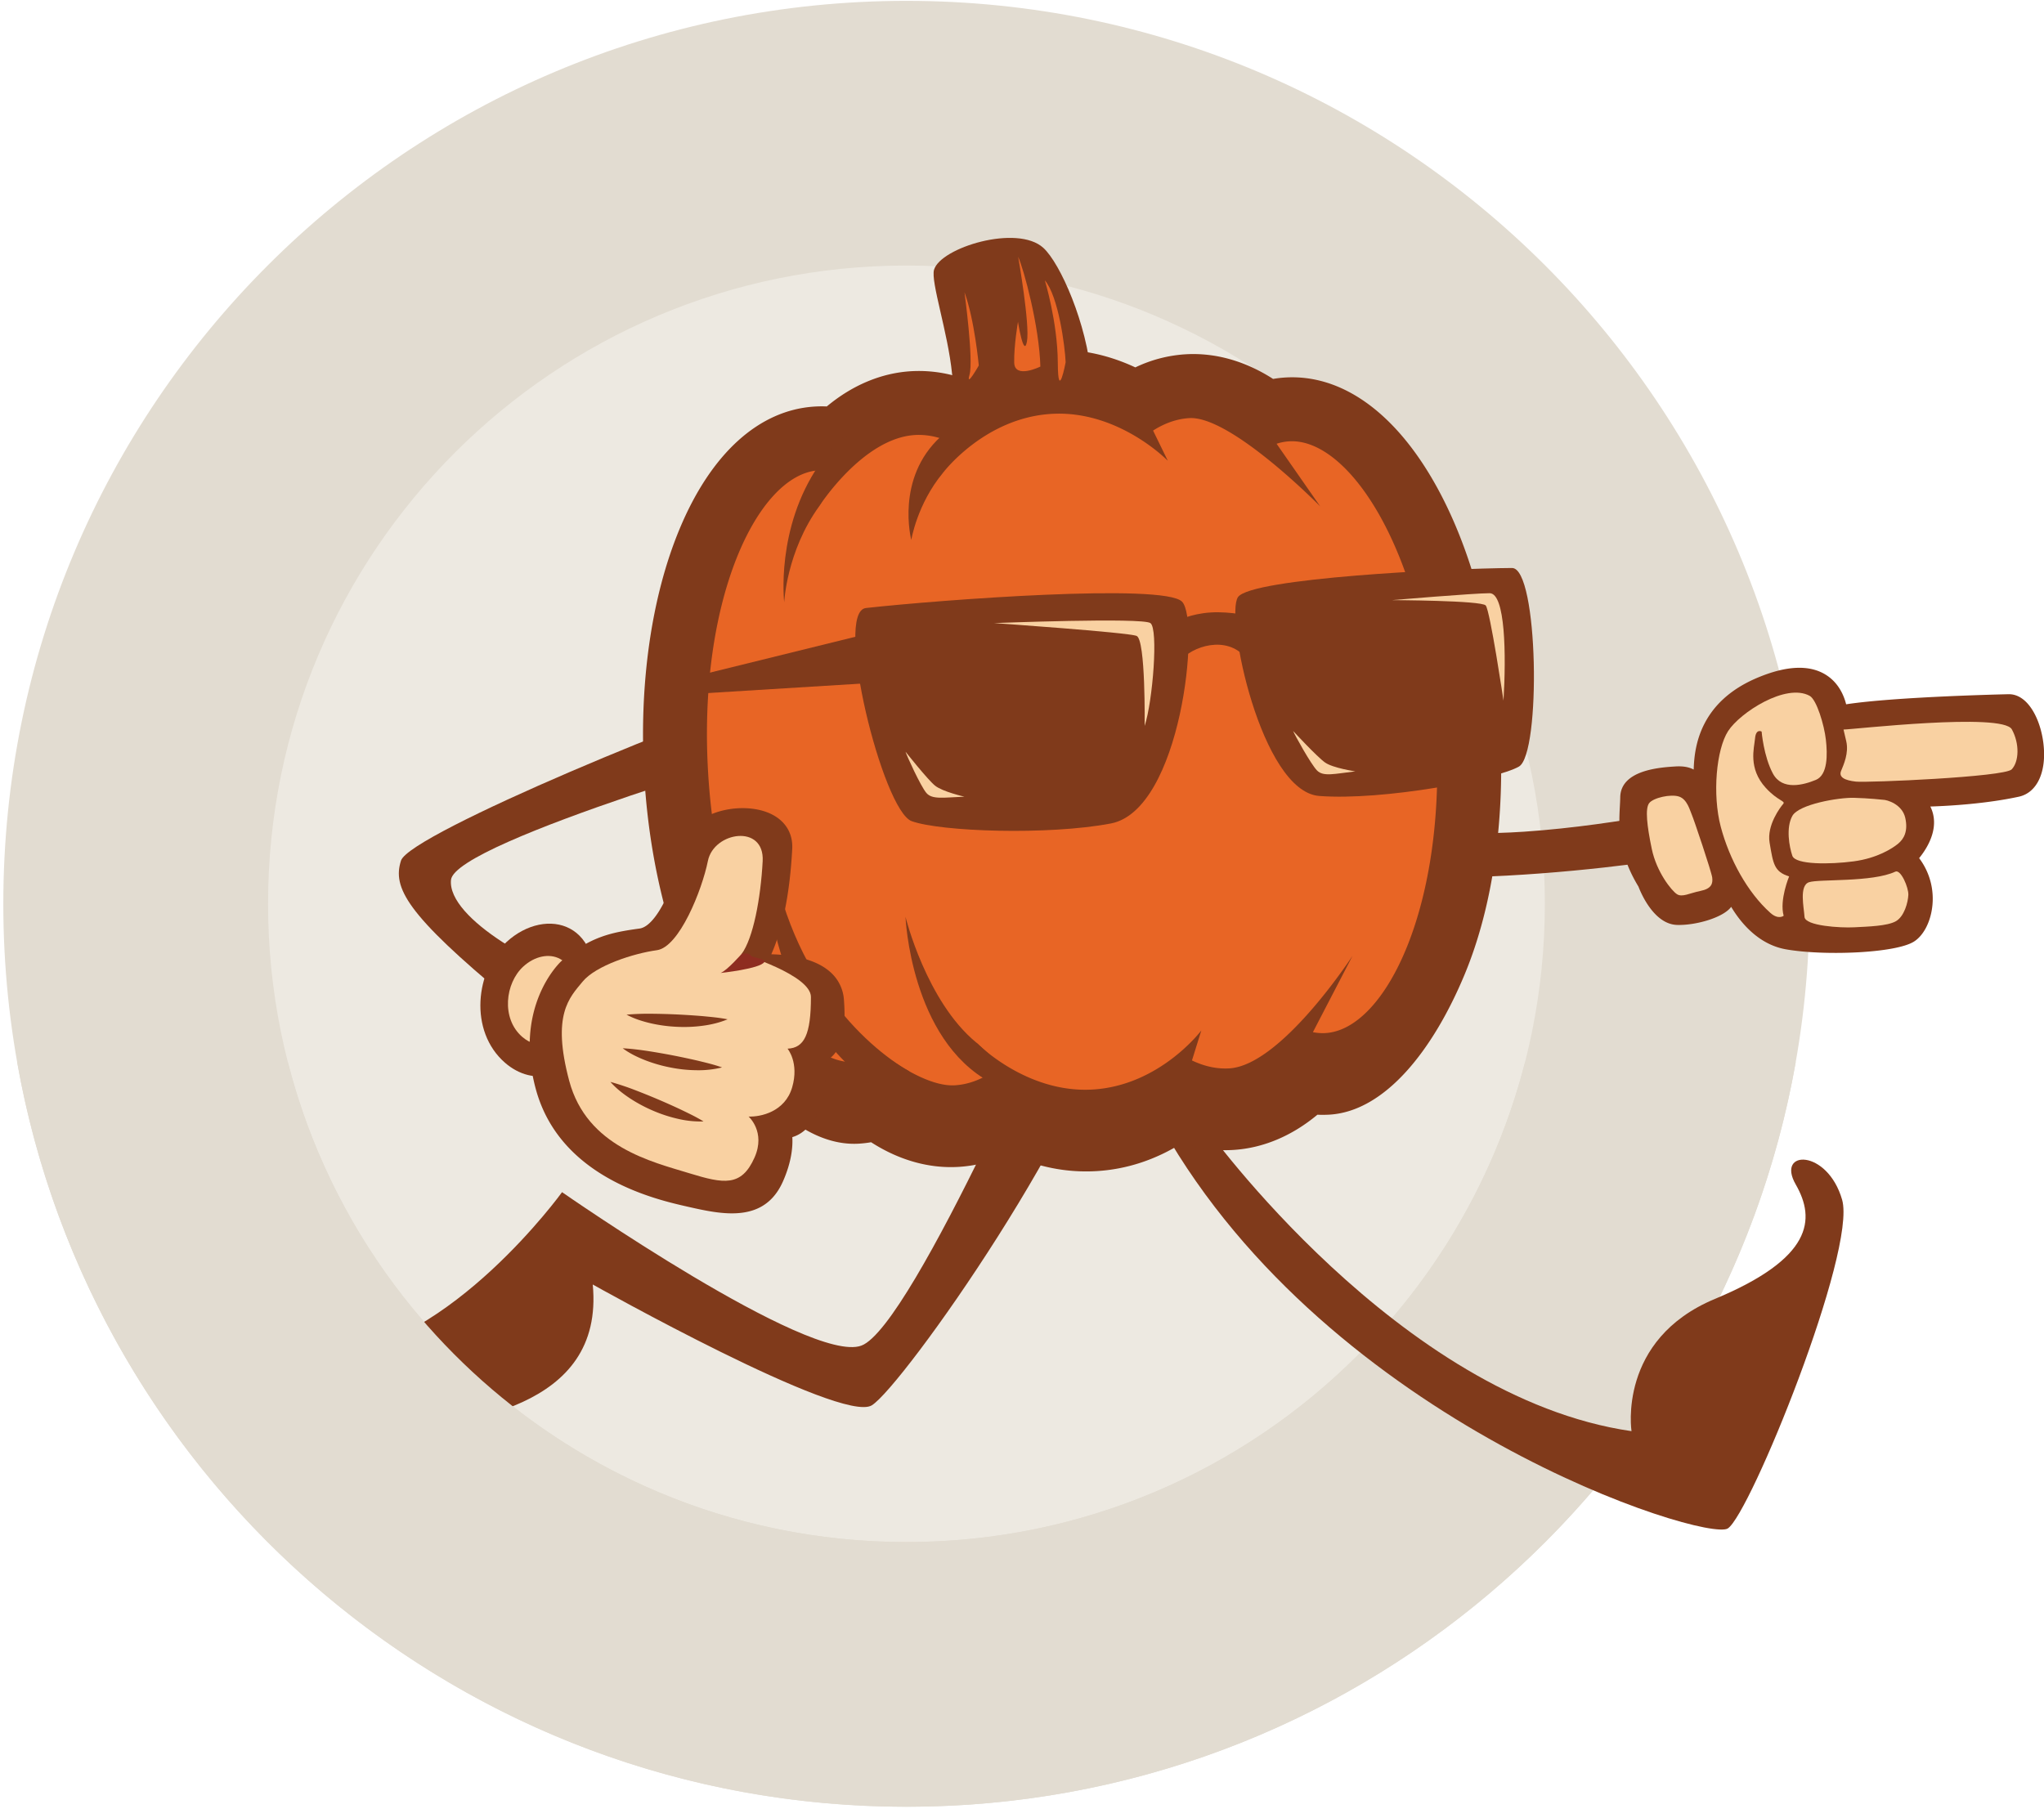 <svg xmlns="http://www.w3.org/2000/svg" width="183" height="162" viewBox="0 0 183 162"><g><g><path fill="#e2dcd1" d="M162.01 80.934c0 44.656-36.2 80.856-80.856 80.856-44.656 0-80.857-36.201-80.857-80.856C.297 36.278 36.498.077 81.154.077s80.856 36.2 80.856 80.857z"/></g><g><path fill="#ede9e1" d="M24 80.933c0-31.566 25.588-57.155 57.154-57.155 31.567 0 57.157 25.59 57.157 57.155 0 31.566-25.59 57.155-57.157 57.155C49.59 138.088 24 112.5 24 80.933z"/></g><g><path fill="#803a1b" d="M113.391 76.434c9.81 4.317 34.32 1.019 40.161-.227 5.082-.311 3.152-4.483 1.163-4.408-1.15.043-9.389 2.075-18.248 2.676-6.447.438-13.285-.181-17.652-1.421-2.83-.804-8.19 2.162-5.424 3.38z"/></g><g><path fill="#803a1b" d="M163.464 60.423c1.161.723 1.632 1.888 1.822 2.645 4.393-.674 14.112-.893 14.55-.903 1.71-.024 2.862 2.221 3.117 4.452.29 2.517-.578 4.372-2.207 4.726-2.87.624-6.129.82-7.923.88.207.413.32.86.331 1.333l.001.045c.02 1.366-.808 2.6-1.334 3.244a6.025 6.025 0 0 1 1.161 4.461c-.184 1.355-.814 2.514-1.646 3.024-1.697 1.04-8.087 1.273-11.44.68-2.498-.44-4.089-2.443-4.903-3.805-.68.947-3.138 1.672-4.844 1.62-2.072-.063-3.243-2.868-3.457-3.432-1.394-2.294-1.687-4.18-1.707-5.707-.008-.536.018-1.028.042-1.477.015-.285.03-.555.034-.81.034-2.455 3.584-2.68 4.921-2.764.771-.049 1.272.075 1.656.277.054-2.044.555-6.066 5.724-8.23 2.586-1.084 4.64-1.17 6.102-.259z"/></g><g><path fill="#f9d1a2" d="M150.131 80.067c-.486-.32-1.816-1.979-2.246-4.045-.43-2.065-.608-3.61-.237-4.1.37-.489 1.948-.838 2.682-.59.735.247.973 1.255 1.136 1.614.163.36 1.77 5.121 1.831 5.645.063.525-.059.988-1.049 1.188-.99.2-1.644.6-2.117.288z"/></g><g><path fill="#f9d1a2" d="M162.022 62.311c.624.344 1.302 2.612 1.449 3.924.148 1.311.182 3.157-.896 3.602-1.078.446-3.014.99-3.848-.57-.833-1.56-1.008-3.757-1.008-3.757s-.508-.298-.589.61c-.077.865-.641 2.676.959 4.43 1.094 1.195 1.805 1.167 1.557 1.445-.247.278-1.476 1.904-1.214 3.456.324 1.922.405 2.603 1.749 3.03 0 0-.884 2.115-.489 3.523 0 0-.468.388-1.193-.26-2.046-1.83-3.666-4.797-4.437-7.7-.769-2.905-.401-6.933.655-8.577 1.058-1.645 5.174-4.329 7.305-3.156z"/></g><g><path fill="#f9d1a2" d="M165.051 65.328c.72.006 14.23-1.548 15.07-.016.71 1.294.642 2.898-.014 3.584-.658.685-12.958 1.206-13.949 1.095-.99-.11-1.557-.39-1.326-.955.232-.566.708-1.609.463-2.659z"/></g><g><path fill="#f9d1a2" d="M168.572 71.615c.392 0 1.728.407 2.004 1.612.276 1.204-.122 1.895-.628 2.316-.506.42-1.86 1.304-3.985 1.588-2.126.283-5.22.313-5.495-.5-.278-.813-.583-2.523.002-3.57.585-1.047 4.152-1.656 5.513-1.619 1.36.036 2.589.173 2.589.173z"/></g><g><path fill="#f9d1a2" d="M169.688 78.054c.492-.23 1.197 1.426 1.167 2.083-.03.656-.354 1.928-1.124 2.36-.771.435-2.493.474-3.726.54-1.222.066-4.4-.123-4.446-.933-.046-.81-.504-2.803.404-3.104.909-.3 5.651.024 7.725-.946z"/></g><g><path fill="#803a1b" d="M95.728 86.21s-13.99 32.576-18.609 34.287c-4.62 1.712-26.798-13.742-26.798-13.742s-9.897 13.716-20.775 14.653c-10.879.937-1.741 7.918 5.04 6.944 6.783-.974 19.556-2.046 18.484-13.328 0 0 22.251 12.502 24.982 10.82 2.732-1.682 20.001-26.062 22.076-37.675 2.076-11.612-4.4-1.96-4.4-1.96z"/></g><g><path fill="#e2dcd1" d="M136.537 95.101c-6.303 24.712-28.707 42.987-55.383 42.987-26.675 0-49.08-18.275-55.383-42.987H1.537c6.698 37.9 39.795 66.688 79.617 66.688 39.823 0 72.92-28.788 79.618-66.688z"/></g><g><path fill="#803a1b" d="M107.91 100.931s17.324 24.215 38.16 27.225c0 0-1.281-8.194 7.465-11.84 8.747-3.645 9.03-7.129 7.237-10.25-1.793-3.122 2.83-3.212 4.153 1.366 1.32 4.58-8.257 28.21-10.24 29.44-1.981 1.23-35.532-9.258-50.633-35.878-15.101-26.619 3.858-.063 3.858-.063z"/></g><g><path fill="#803a1b" d="M71.556 61.292c-7.889 2.224-34.886 13.36-35.655 15.774-.77 2.413.46 4.78 9.575 12.329 7.261 6.013 14.086.359 8.556-1.015-5.53-1.375-14.004-6.128-13.654-9.588.35-3.46 31.887-12.501 31.887-12.501z"/></g><g><path fill="#e86525" d="M133.004 74.966l-5.442-28.261-10.343-11.116H81.535l-13.963 6.225-7.733 23.377 10.232 32.284 31.04 3.456 24.852-8.496z"/></g><g><path fill="#803a1b" d="M57.69 69.677c-.51-8.268.608-16.184 3.146-22.29 2.815-6.773 7.113-10.674 12.102-10.981.362-.023.724-.025 1.086-.01 2.287-1.905 4.866-2.99 7.528-3.154a12.076 12.076 0 0 1 4.583.615c2.39-1.501 4.952-2.343 7.63-2.508 2.68-.166 5.325.356 7.883 1.55a12.059 12.059 0 0 1 4.473-1.172c2.663-.165 5.355.595 7.859 2.205a9.823 9.823 0 0 1 1.079-.127c4.99-.307 9.735 3.036 13.362 9.413 3.269 5.746 5.35 13.465 5.86 21.731v.002c.51 8.267-.606 16.183-3.144 22.289-2.815 6.774-7.114 12.265-12.103 12.573-.36.021-.724.024-1.086.007-2.287 1.906-4.866 2.99-7.528 3.155a12.03 12.03 0 0 1-4.582-.615c-2.392 1.501-4.953 2.343-7.631 2.508-2.68.166-5.323-.356-7.883-1.55a12.04 12.04 0 0 1-4.473 1.172c-2.663.165-5.355-.595-7.86-2.205-.356.061-.717.103-1.077.126-4.99.308-9.736-4.625-13.362-11.002-3.27-5.748-5.351-13.466-5.861-21.733zm5.716-.354c.964 15.614 7.706 26.12 13.154 25.784.374-.025.75-.098 1.118-.22l-1.755-3.042s5.836 5.571 9.576 5.34c1.098-.068 2.187-.444 3.237-1.117l-1.321-2.705s4.428 4.571 10.439 4.2c6.012-.37 9.7-5.287 9.7-5.287l-.836 2.684c1.124.538 2.25.777 3.349.71 4.674-.289 11.03-10.086 11.03-10.086l-3.552 6.844c.38.075.762.102 1.136.08 5.449-.338 10.849-11.593 9.885-27.206-.963-15.613-7.706-26.118-13.154-25.782-.374.023-.75.096-1.118.218l3.909 5.611s-7.99-8.139-11.73-7.908c-1.097.067-2.187.443-3.237 1.116l1.32 2.706s-4.425-4.57-10.438-4.2c-6.012.37-9.7 5.287-9.7 5.287l.837-2.684c-1.124-.538-2.251-.777-3.35-.71-4.674.29-8.57 6.388-8.57 6.388l1.092-3.146a4.458 4.458 0 0 0-1.136-.079c-5.448.336-10.85 11.591-9.885 27.204z"/></g><g><path fill="#803a1b" d="M135.37 50.862c-5.542.034-23.375.897-24.536 2.611-1.161 1.715 2.06 17.399 7.273 17.803 5.685.441 15.898-1.482 17.885-2.632 1.987-1.149 1.754-17.797-.622-17.782z"/></g><g><path fill="#803a1b" d="M77.53 54.446c6.774-.747 26.632-2.225 28.292-.575 1.66 1.65-.056 18.668-6.37 19.87-5.624 1.07-15.237.728-17.827-.208-2.59-.935-6.998-18.767-4.094-19.087z"/></g><g><path fill="#803a1b" d="M111.497 58.865c-1.678-1.984-4.748-1.038-5.895.364-1.147 1.402-.223-3.629-.223-3.629s1.224-.646 3.025-.756c1.8-.112 3.643.345 3.643.345l.238 3.854z"/></g><g><path fill="#803a1b" d="M77.738 56.736l-16.536 4.078.085 1.376 16.724-1.032z"/></g><g><path fill="#f9d1a2" d="M134.609 62.74c.246-4.138.167-9.62-1.241-9.62-1.41 0-8.753.62-8.753.62s8.013.025 8.402.478c.39.454 1.592 8.521 1.592 8.521z"/></g><g><path fill="#f9d1a2" d="M89.001 55.796s13.272-.517 13.997 0c.724.517.206 7.033-.518 9.206 0 0 .104-7.74-.723-8.06-.828-.318-12.756-1.146-12.756-1.146z"/></g><g><path fill="#f9d1a2" d="M86.346 71.341c-1.862.073-2.896.28-3.413-.341-.518-.62-1.759-3.34-1.862-3.687 0 0 1.964 2.484 2.637 3.034.672.55 2.638.994 2.638.994z"/></g><g><path fill="#f9d1a2" d="M121.343 69.074c-1.852.215-2.867.5-3.43-.08-.562-.58-2.007-3.196-2.137-3.534 0 0 2.15 2.327 2.861 2.824.712.498 2.706.79 2.706.79z"/></g><g><path fill="#803a1b" d="M81.394 95.924c-3.943-2.238-11.251-8.933-12.631-21.522 0 0-1.765 12.953 7.827 21.577 9.594 8.624 4.804-.055 4.804-.055z"/></g><g><path fill="#803a1b" d="M87.415 93.364C82.934 89.686 81.07 82.1 81.07 82.1s.448 10.965 7.619 14.826c7.172 3.861-1.275-3.564-1.275-3.564z"/></g><g><path fill="#803a1b" d="M73.335 45.345c-2.918 4.039-3.125 8.589-3.125 8.589s-.783-6.623 3.125-12.31c3.908-5.686 2.15 0 2.15 0z"/></g><g><path fill="#803a1b" d="M84.418 42.35c-2.314 2.792-2.83 6-2.83 6s-1.451-5.524 2.64-9.253c4.09-3.729.19 3.253.19 3.253z"/></g><g><path fill="#803a1b" d="M97.711 33.796c-.402-4.812-2.778-10.213-4.303-11.603-2.338-2.132-9.205-.018-9.784 1.965-.31 1.068 1.25 5.627 1.614 9.314.366 3.687 12.473.324 12.473.324z"/></g><g><path fill="#e86525" d="M95.407 32.436c-.06-1.436-.647-5.906-1.862-7.333 0 0 1.142 3.748 1.16 7.376.019 3.63.702-.043.702-.043z"/></g><g><path fill="#e86525" d="M93.145 32.826c-.099-3.624-1.487-8.733-1.988-9.829 0 0 1.067 6.068.786 7.587-.282 1.52-.803-1.765-.803-1.765s-.372 2.151-.338 3.651c.035 1.5 2.343.356 2.343.356z"/></g><g><path fill="#e86525" d="M87.631 32.728s-.379-4.107-1.28-6.555c0 0 .822 6.08.454 7.371-.368 1.292.826-.816.826-.816z"/></g><g><path fill="#803a1b" d="M45.36 84.345c-2.771 2.54-3.428 7.975-.138 10.829 2.374 2.06 6.484 2.148 7.825-5.231 1.34-7.38-4.143-8.847-7.687-5.598z"/></g><g><path fill="#f9d1a2" d="M46.843 86.557c-1.607 1.478-1.992 4.636-.09 6.29 1.373 1.195 3.752 1.242 4.535-3.045.784-4.288-2.389-5.136-4.445-3.245z"/></g><g><path fill="#803a1b" d="M75.558 89.542a3.627 3.627 0 0 0-1.319-2.583c-1.423-1.201-3.702-1.473-5.184-1.506 1.033-2.331 1.663-5.495 1.873-9.435.104-1.928-1.258-3.306-3.55-3.596-2.61-.331-5.708.84-6.163 3.109-.719 3.577-2.396 7.405-3.959 7.618-2.563.349-4.433.74-6.98 2.904l-.028.024c-.174.16-4.253 4.045-2.29 11.399 2.13 7.974 10.726 9.925 13.551 10.567 1.183.269 2.477.562 3.718.605 1.983.068 3.831-.505 4.87-2.851.778-1.756.89-3.121.84-3.97 1.081-.318 1.948-1.274 2.585-2.857.654-1.625.42-2.927.058-3.786a2.71 2.71 0 0 0 1.054-.728c.825-.927 1.111-2.442.924-4.914z"/></g><g><path fill="#f9d1a2" d="M52.16 87.903c1.183-1.439 4.576-2.532 6.652-2.815 1.999-.272 4.038-5.368 4.566-7.992.527-2.624 5.084-3.339 4.904.023-.18 3.363-.85 6.902-1.885 8.304 0 0 6.206 1.882 6.206 3.855 0 3.347-.59 4.569-2.094 4.628 0 0 1.056 1.246.415 3.458-.641 2.213-2.85 2.663-3.903 2.62 0 0 1.554 1.363.534 3.667-1.171 2.643-2.755 2.358-5.844 1.41-3.31-1.017-9.167-2.352-10.75-8.277-1.581-5.924.016-7.442 1.199-8.881z"/></g><g><path fill="#803a1b" d="M56.096 90.859a23.52 23.52 0 0 1 2.295-.08 63.78 63.78 0 0 1 2.24.064c.744.037 1.486.085 2.235.145.75.074 1.5.132 2.277.289-.73.302-1.49.483-2.256.58-.767.103-1.54.129-2.309.09a13.19 13.19 0 0 1-2.288-.307c-.75-.175-1.496-.405-2.194-.781z"/></g><g><path fill="#803a1b" d="M55.752 93.87c.788.042 1.537.14 2.282.252a63.15 63.15 0 0 1 2.208.385c.731.143 1.458.298 2.19.465.731.18 1.465.346 2.213.613a8.757 8.757 0 0 1-2.317.25 12.474 12.474 0 0 1-2.298-.243 13.09 13.09 0 0 1-2.219-.633c-.718-.28-1.422-.615-2.059-1.088z"/></g><g><path fill="#803a1b" d="M54.65 96.881a23.67 23.67 0 0 1 2.18.724 61.3 61.3 0 0 1 4.122 1.754c.677.33 1.359.645 2.035 1.063a8.788 8.788 0 0 1-2.317-.24 12.689 12.689 0 0 1-2.197-.72 13.299 13.299 0 0 1-2.037-1.085c-.643-.425-1.262-.9-1.785-1.496z"/></g><g><path fill="#8e2d20" d="M66.41 85.405s-1.293 1.486-1.894 1.723c0 0 3.522-.373 3.912-.978.193-.301-1.092-.387-1.206-.583-.171-.294-.812-.162-.812-.162z"/></g></g></svg>